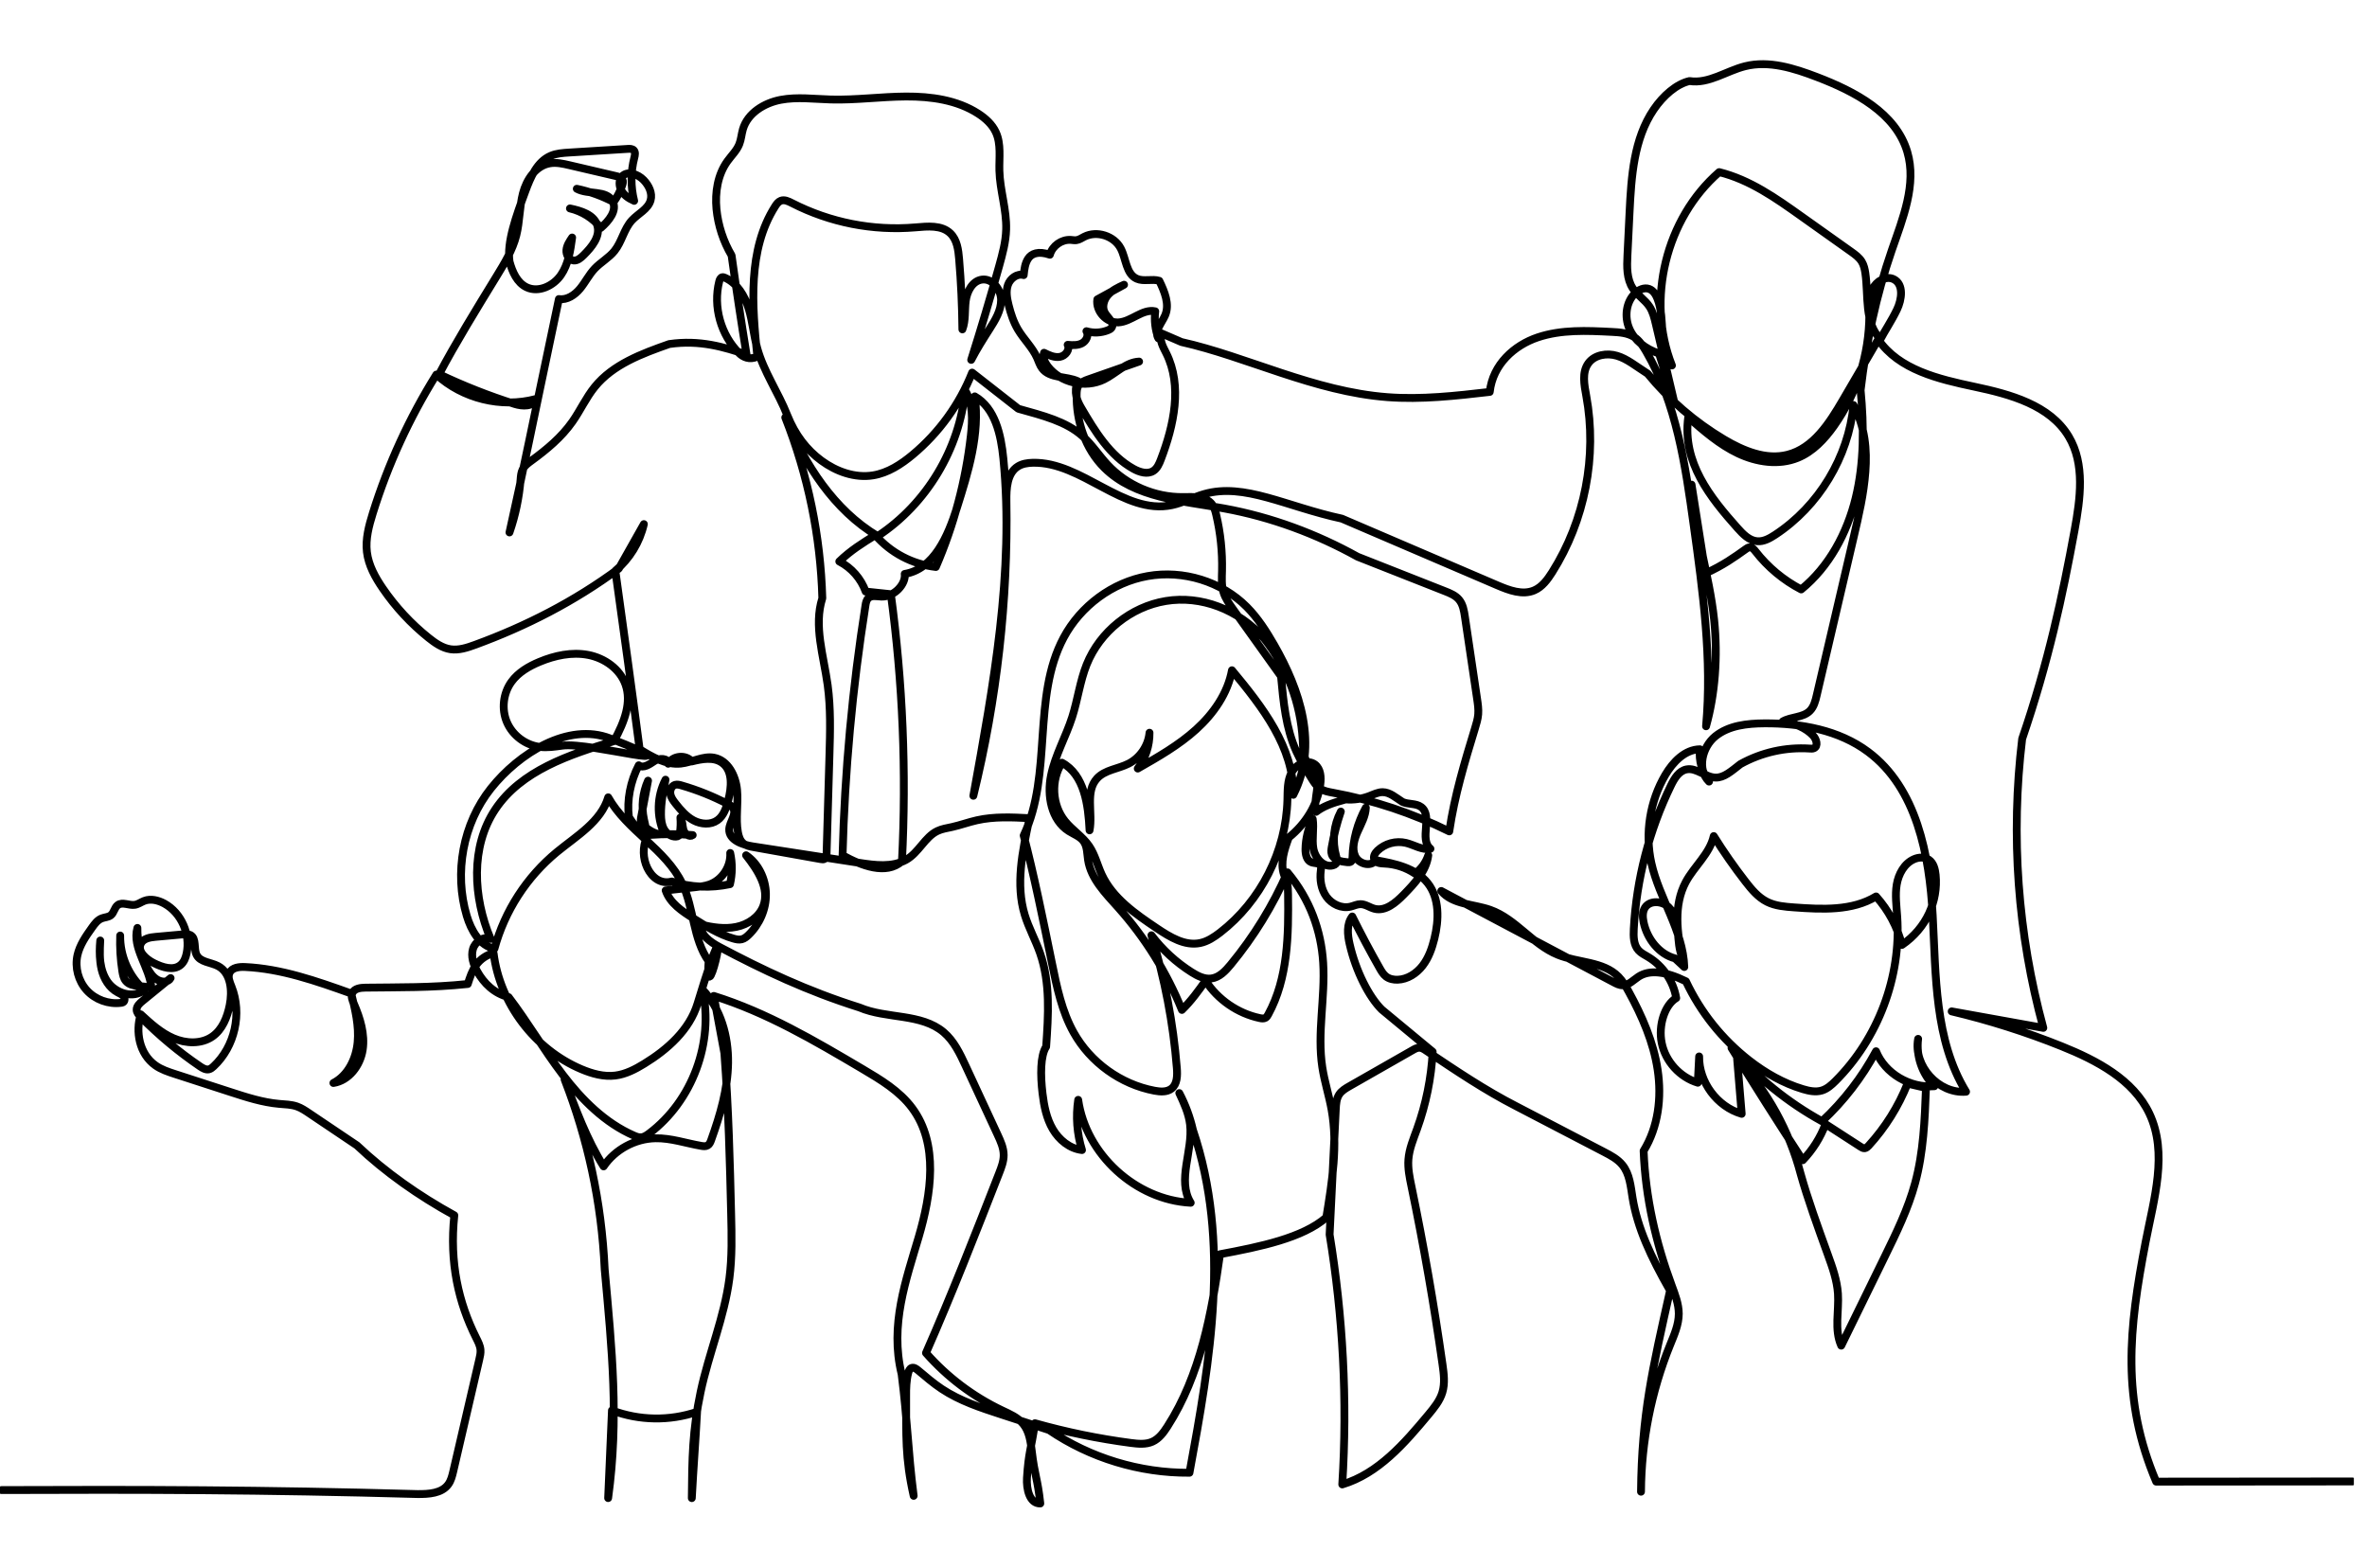 <?xml version="1.0" encoding="UTF-8"?>
<svg xmlns="http://www.w3.org/2000/svg" width="151" height="100" viewBox="0 0 151 100" fill="none">
  <g id="oneline_business_team_pose_7 [Converted] 1" clip-path="url(#clip0_1030_5747)">
    <path id="Vector" d="M0.1 95.051C8.808 95.016 16.813 95.03 26.643 95.306C27.352 95.311 28.173 95.264 28.594 94.693C28.776 94.447 28.849 94.139 28.919 93.841C29.471 91.467 30.023 89.094 30.575 86.72C30.622 86.518 30.67 86.311 30.652 86.104C30.63 85.835 30.5 85.589 30.379 85.347C29.247 83.089 28.666 80.557 28.982 77.524C26.715 76.279 24.585 74.783 22.769 73.063L19.712 71.007C19.468 70.843 19.22 70.676 18.941 70.579C18.581 70.454 18.192 70.449 17.811 70.416C16.752 70.323 15.729 69.993 14.718 69.665L11.172 68.515C10.737 68.374 10.294 68.229 9.92 67.965C8.872 67.226 8.638 65.797 8.977 64.705C9.613 65.29 10.266 65.887 11.06 66.228C11.855 66.57 12.831 66.615 13.542 66.124C14.183 65.681 14.495 64.895 14.65 64.13C14.837 63.212 14.738 62.055 13.905 61.622C13.439 61.38 12.779 61.383 12.543 60.914C12.337 60.503 12.552 59.861 12.144 59.647C12.007 59.576 11.844 59.588 11.692 59.602L9.929 59.761C9.573 59.793 9.159 59.861 8.992 60.179C8.73 60.675 9.312 61.185 9.814 61.435C10.358 61.706 11.062 61.944 11.526 61.552C11.743 61.37 11.848 61.088 11.906 60.811C12.159 59.598 11.575 58.24 10.49 57.641C10.097 57.425 9.616 57.306 9.198 57.468C8.996 57.546 8.816 57.686 8.603 57.718C8.237 57.775 7.815 57.514 7.515 57.734C7.301 57.89 7.278 58.22 7.069 58.385C6.91 58.51 6.686 58.508 6.496 58.58C6.224 58.683 6.04 58.933 5.871 59.17C5.483 59.714 5.087 60.279 4.941 60.931C4.766 61.716 4.996 62.58 5.538 63.174C6.081 63.768 6.922 64.074 7.72 63.971C7.765 63.967 7.81 63.955 7.851 63.934C7.979 63.859 7.968 63.659 7.876 63.544C7.783 63.429 7.636 63.374 7.506 63.304C6.962 63.015 6.622 62.434 6.479 61.835C6.336 61.235 6.365 60.61 6.395 59.995C6.315 60.896 6.343 61.867 6.852 62.614C7.362 63.362 8.506 63.729 9.202 63.151C8.223 62.286 7.648 60.983 7.667 59.677C7.64 60.438 7.686 61.199 7.803 61.95C7.838 62.17 7.883 62.4 8.024 62.573C8.393 63.023 9.124 62.821 9.662 63.039C9.559 61.705 8.41 60.481 8.765 59.192C8.754 60.09 8.973 60.975 9.403 61.763C9.562 62.055 9.761 62.342 10.052 62.505C10.344 62.668 10.745 62.67 10.884 62.391L9.089 63.855C8.908 64.002 8.711 64.183 8.718 64.416C8.724 64.602 8.862 64.755 8.993 64.888C10.142 66.052 11.402 67.101 12.754 68.021C12.929 68.139 13.132 68.261 13.336 68.21C13.45 68.181 13.543 68.102 13.63 68.021C14.98 66.763 15.454 64.651 14.77 62.936C14.656 62.651 14.513 62.329 14.645 62.052C14.806 61.715 15.259 61.667 15.632 61.685C17.945 61.791 20.167 62.574 22.405 63.374C22.658 64.395 22.912 65.439 22.815 66.486C22.718 67.533 22.204 68.602 21.269 69.084C22.264 68.93 22.986 67.964 23.138 66.968C23.289 65.972 22.98 64.963 22.579 64.039C22.482 63.816 22.379 63.561 22.48 63.341C22.611 63.053 22.993 63.006 23.31 63.002C25.416 62.973 27.523 63.014 29.842 62.768C29.978 62.343 30.119 61.911 30.38 61.55C30.641 61.188 31.048 60.903 31.488 60.805C31.891 64.018 34.105 66.942 37.087 68.203C37.771 68.492 38.514 68.7 39.251 68.609C39.914 68.526 40.524 68.209 41.094 67.859C42.586 66.946 43.991 65.694 44.498 64.021C47.107 55.418 44.94 65.295 45.206 61.312C44.195 59.888 44.281 57.954 43.53 56.376C42.483 54.175 39.99 52.987 38.8 50.862C38.339 52.417 36.783 53.319 35.53 54.348C33.596 55.943 32.202 58.098 31.542 60.516C30.601 60.327 30.052 59.343 29.777 58.424C28.956 55.674 29.53 52.535 31.318 50.291C33.106 48.048 36.249 46.064 38.922 47.104C44.989 49.463 37.686 47.311 35.873 47.564C35.394 47.631 34.908 47.704 34.428 47.644C33.525 47.531 32.703 46.913 32.342 46.078C31.98 45.243 32.096 44.22 32.633 43.486C33.068 42.89 33.732 42.504 34.415 42.22C35.395 41.811 36.483 41.577 37.527 41.778C38.572 41.98 39.557 42.675 39.907 43.678C40.294 44.785 39.868 45.998 39.165 47.277C36.319 48.135 33.245 49.156 31.595 51.63C30.001 54.019 30.181 57.246 31.299 59.892C30.849 59.7 30.31 60.067 30.172 60.536C30.034 61.006 30.197 61.511 30.431 61.941C30.861 62.728 31.538 63.379 32.447 63.605C33.667 65.205 34.681 66.956 35.901 68.556C37.122 70.157 38.594 71.634 40.44 72.438C40.584 72.501 40.736 72.561 40.893 72.55C41.085 72.538 41.254 72.423 41.408 72.307C44.167 70.235 45.555 66.492 44.815 63.122C45.979 64.347 46.47 66.099 46.449 67.788C46.428 69.478 45.942 71.127 45.37 72.718C45.323 72.85 45.266 72.993 45.145 73.065C45.024 73.138 44.872 73.119 44.734 73.095C43.759 72.929 42.802 72.591 41.813 72.61C40.511 72.635 39.238 73.325 38.506 74.403C37.431 72.678 36.721 70.76 36.017 68.854C37.48 72.628 38.376 76.622 38.575 80.97C39.036 86.069 39.495 90.49 38.796 95.562C38.877 93.454 38.958 92.078 39.039 89.969C40.785 90.624 42.703 90.656 44.469 90.061C44.357 92.139 44.244 93.485 44.133 95.564C44.154 93.051 44.176 91.249 44.696 88.79C45.211 86.352 46.21 84.021 46.531 81.55C46.709 80.185 46.675 78.802 46.642 77.426C46.562 74.117 46.482 70.808 46.211 67.179C45.985 65.962 45.759 64.746 45.533 63.53C48.902 64.579 51.974 66.389 55.011 68.183C56.182 68.875 57.386 69.595 58.195 70.687C59.893 72.975 59.41 76.176 58.606 78.91C57.802 81.643 56.747 84.525 57.518 87.654C57.896 90.608 57.908 92.465 58.286 95.419C57.733 92.973 57.815 91.563 57.806 89.055C57.804 88.559 57.814 88.059 57.938 87.58C57.972 87.45 58.029 87.305 58.156 87.26C58.3 87.208 58.45 87.313 58.568 87.412C59.057 87.823 59.542 88.242 60.075 88.596C61.229 89.363 62.564 89.801 63.881 90.23C64.906 90.564 65.93 90.898 66.923 91.222C69.543 93.006 72.712 93.969 75.881 93.946C77.209 86.757 78.523 79.24 76.102 72.082C75.916 71.262 75.623 70.471 75.231 69.727C75.531 70.369 75.834 71.024 75.918 71.727C76.118 73.412 75.068 75.281 75.96 76.724C72.451 76.543 69.276 73.638 68.782 70.159C68.621 71.231 68.704 72.325 69.025 73.361C68.238 73.273 67.561 72.713 67.161 72.03C66.761 71.346 66.602 70.55 66.508 69.764C66.365 68.578 66.365 67.335 66.737 66.769C66.879 64.767 67.012 62.699 66.351 60.804C66.062 59.972 65.625 59.195 65.37 58.352C64.792 56.437 65.201 54.373 65.678 52.192C64.557 52.134 63.419 52.078 62.323 52.324C61.788 52.444 61.272 52.635 60.737 52.754C60.422 52.824 60.096 52.869 59.804 53.008C58.994 53.392 58.624 54.387 57.792 54.853C56.904 55.336 55.822 55.195 54.824 55.041L48.013 53.989C47.343 53.886 46.492 53.578 46.519 52.901C46.538 52.422 47.029 51.931 46.758 51.535C46.681 51.422 46.556 51.353 46.435 51.29C45.49 50.796 44.498 50.398 43.474 50.101C43.34 50.062 43.197 50.026 43.063 50.066C42.836 50.135 42.727 50.41 42.766 50.644C42.805 50.877 42.953 51.076 43.1 51.262C43.428 51.679 43.786 52.092 44.255 52.339C44.725 52.585 45.335 52.632 45.767 52.325C46.167 52.041 46.33 51.536 46.454 51.062C46.671 50.233 46.77 49.188 46.085 48.673C45.545 48.267 44.785 48.41 44.131 48.573C43.753 48.115 42.91 48.198 42.628 48.719C42.633 48.349 42.055 48.344 41.746 48.547C41.438 48.751 41.047 49.037 40.748 48.817C40.21 49.853 39.984 51.048 40.12 52.122C40.419 52.586 40.767 53.017 41.158 53.408C41.298 53.048 41.162 52.647 41.081 52.269C40.903 51.439 40.995 50.574 41.341 49.798C41.196 50.566 41.051 51.334 40.905 52.101C40.88 52.229 40.858 52.365 40.905 52.486C40.953 52.607 41.063 52.693 41.168 52.771C41.523 53.035 41.955 53.313 42.375 53.176C41.875 52.099 41.905 50.789 42.455 49.736C42.307 50.471 42.159 51.213 42.168 51.964C42.171 52.283 42.207 52.613 42.361 52.891C42.517 53.169 42.816 53.389 43.135 53.366C43.194 53.366 43.252 53.346 43.298 53.309C43.352 53.259 43.367 53.182 43.377 53.109C43.421 52.792 43.431 52.471 43.405 52.151C43.552 52.376 43.523 52.67 43.597 52.929C43.671 53.187 43.975 53.432 44.19 53.27C43.292 53.196 42.391 53.192 41.493 53.257C41.44 53.261 41.384 53.267 41.34 53.297C41.296 53.328 41.274 53.376 41.253 53.424C41.123 53.732 41.06 54.063 41.067 54.397C41.074 54.731 41.152 55.059 41.294 55.361C41.583 55.961 42.139 56.426 42.86 56.23C44.061 56.607 45.339 56.666 46.569 56.401C46.72 55.747 46.725 55.068 46.583 54.411C46.639 55.272 46.069 56.136 45.256 56.423C44.969 56.524 44.663 56.558 44.361 56.592L42.465 56.801C42.739 57.612 43.514 58.129 44.239 58.585C45.047 59.093 45.869 59.607 46.786 59.87C46.961 59.92 47.146 59.961 47.322 59.916C47.491 59.874 47.631 59.758 47.756 59.637C48.456 58.959 48.881 57.993 48.862 57.018C48.844 56.043 48.368 55.078 47.596 54.557C48.333 55.495 49.113 56.672 48.696 57.79C48.431 58.502 47.714 58.975 46.97 59.126C46.226 59.278 45.453 59.157 44.713 58.98C44.647 59.63 45.306 60.092 45.881 60.398C48.651 61.869 51.487 63.215 54.831 64.268C56.566 65.008 58.762 64.627 60.201 65.846C60.857 66.402 61.238 67.208 61.6 67.988C62.28 69.451 62.959 70.915 63.638 72.379C63.831 72.794 64.027 73.224 64.029 73.68C64.031 74.08 63.883 74.466 63.737 74.839C62.217 78.725 60.698 82.611 59.072 86.305C60.424 87.843 62.075 89.089 63.925 89.968C64.413 90.199 64.933 90.418 65.275 90.837C65.662 91.311 65.75 91.954 65.82 92.561C66.009 94.163 66.191 94.303 66.365 95.906C65.673 95.924 65.471 94.972 65.513 94.282C65.616 92.623 65.785 92.432 66.021 90.787C68.028 91.353 70.074 91.773 72.141 92.045C72.606 92.105 73.098 92.155 73.524 91.962C73.94 91.773 74.226 91.383 74.474 90.999C76.591 87.707 77.298 83.732 77.829 80.007C80.393 79.528 83.122 78.966 84.612 77.656C84.984 75.378 85.356 73.046 84.945 70.775C84.781 69.872 84.495 68.993 84.356 68.086C84.016 65.883 84.55 63.635 84.41 61.41C84.282 59.372 83.575 57.372 82.13 55.646C81.202 57.768 79.983 59.75 78.509 61.535C78.177 61.937 77.784 62.355 77.267 62.419C76.826 62.474 76.401 62.256 76.025 62.02C75.033 61.394 74.162 60.595 73.454 59.66C74.301 62.415 74.845 65.254 75.075 68.126C75.113 68.599 75.107 69.153 74.734 69.445C74.436 69.676 74.015 69.644 73.644 69.575C71.496 69.167 69.558 67.771 68.493 65.863C67.741 64.518 67.423 62.981 67.115 61.471C66.527 58.594 65.94 55.717 65.305 53.297C67.158 49.391 65.817 44.49 67.854 40.677C68.935 38.653 70.959 37.145 73.219 36.747C75.479 36.348 77.922 37.089 79.539 38.717C80.246 39.428 80.789 40.283 81.289 41.153C82.919 43.995 84.129 47.526 82.504 50.701C82.554 47.682 80.521 45.078 78.591 42.756C78.322 44.229 77.416 45.525 76.307 46.53C75.197 47.536 73.881 48.285 72.582 49.026C73.078 48.368 73.341 47.564 73.331 46.74C73.256 47.563 72.737 48.334 72.002 48.71C71.333 49.052 70.489 49.103 69.982 49.657C69.212 50.499 69.723 51.847 69.507 52.967C69.428 51.34 69.179 49.426 67.746 48.653C67.024 49.77 67.107 51.347 67.943 52.382C68.407 52.955 69.062 53.36 69.479 53.969C69.854 54.516 70.004 55.181 70.282 55.783C70.981 57.293 72.428 58.294 73.81 59.221C74.638 59.777 75.587 60.358 76.562 60.155C77.035 60.057 77.451 59.78 77.834 59.486C80.424 57.486 82.047 54.286 82.129 51.015C82.144 50.419 82.118 49.79 82.402 49.265C82.686 48.74 83.424 48.408 83.895 48.774C84.254 49.054 84.287 49.582 84.226 50.033C84.046 51.333 83.304 52.546 82.217 53.424C81.936 54.188 81.653 55.027 81.914 55.797C81.968 55.955 82.043 56.104 82.089 56.264C82.162 56.508 82.166 56.767 82.17 57.023C82.205 59.647 82.168 62.402 80.909 64.707C80.864 64.791 80.813 64.878 80.73 64.926C80.62 64.99 80.482 64.969 80.358 64.942C78.956 64.642 77.688 63.766 76.908 62.563C76.449 63.207 75.989 63.851 75.399 64.423C74.43 62.029 73.056 59.821 71.335 57.895C70.524 56.988 69.595 56.061 69.411 54.858C69.349 54.453 69.368 54.012 69.132 53.676C68.907 53.357 68.51 53.222 68.179 53.013C67.063 52.306 66.784 50.758 67.049 49.464C67.314 48.169 67.995 47 68.399 45.742C68.753 44.637 68.892 43.467 69.323 42.39C70.162 40.296 72.148 38.702 74.372 38.338C76.597 37.973 78.988 38.85 80.648 40.733C82.114 42.588 82.972 44.85 83.105 47.21C83.133 47.732 83.137 48.292 83.439 48.719C83.566 48.899 83.74 49.044 83.858 49.23C84.325 49.963 83.757 50.943 83.953 51.79C84.387 51.458 84.907 51.24 85.842 50.995C86.357 51.036 86.874 50.962 87.357 50.779C87.635 50.673 87.91 50.529 88.207 50.532C88.661 50.536 89.034 50.874 89.466 51.153C89.843 51.328 90.325 51.23 90.66 51.478C91.428 52.045 90.514 53.539 91.254 54.143C90.721 54.243 90.216 53.893 89.688 53.768C89.37 53.695 89.038 53.702 88.723 53.787C88.407 53.873 88.118 54.035 87.88 54.259C87.724 54.409 87.585 54.634 87.674 54.834C87.774 55.059 88.08 55.079 88.327 55.089C89.021 55.119 89.692 55.339 90.269 55.726C90.665 55.435 90.961 55.028 91.115 54.562C90.99 55.559 90.249 56.352 89.545 57.07C89.038 57.588 88.383 58.15 87.683 57.97C87.379 57.892 87.108 57.676 86.795 57.676C86.572 57.676 86.365 57.785 86.149 57.836C85.579 57.972 84.96 57.676 84.618 57.2C84.276 56.723 84.184 56.102 84.261 55.521C84.274 55.418 84.291 55.307 84.24 55.217C84.136 55.031 83.859 55.079 83.66 55.004C83.353 54.887 83.276 54.49 83.281 54.161C83.293 53.497 83.451 52.843 83.744 52.246C83.836 52.863 83.679 53.499 83.783 54.114C83.887 54.729 84.434 55.364 85.036 55.202C85.107 55.186 85.171 55.15 85.222 55.099C85.336 54.969 85.284 54.77 85.237 54.603C84.972 53.655 85.079 52.641 85.537 51.769C85.286 52.504 85.093 53.257 84.96 54.022C84.932 54.181 84.907 54.349 84.96 54.502C85.085 54.872 85.555 54.966 85.945 54.999C86.029 55.007 86.123 55.011 86.191 54.959C86.272 54.895 86.279 54.777 86.282 54.674C86.309 53.571 86.601 52.49 87.132 51.523C87.114 52.063 86.832 52.552 86.611 53.046C86.39 53.54 86.228 54.114 86.449 54.607C86.669 55.1 87.434 55.337 87.773 54.874C88.988 55.087 90.315 55.364 91.079 56.333C91.842 57.302 91.8 58.681 91.504 59.878C91.352 60.49 91.139 61.1 90.754 61.599C90.368 62.098 89.789 62.475 89.159 62.496C88.898 62.505 88.625 62.449 88.418 62.289C88.243 62.153 88.128 61.956 88.019 61.764C87.404 60.681 86.82 59.581 86.265 58.463C85.896 58.947 85.962 59.627 86.098 60.219C86.495 61.964 87.342 63.603 88.145 64.397L91.396 67.09C91.307 68.775 90.97 70.437 90.396 72.024C90.168 72.655 89.9 73.285 89.848 73.954C89.803 74.534 89.925 75.114 90.043 75.684C90.823 79.447 91.483 83.232 92.024 87.04C92.108 87.632 92.187 88.245 92.015 88.818C91.854 89.356 91.486 89.804 91.127 90.235C89.593 92.077 87.923 94.004 85.628 94.692C85.971 89.322 85.666 83.911 84.821 78.752C84.952 76.086 85.083 73.42 85.215 70.754C85.231 70.429 85.252 70.086 85.432 69.814C85.589 69.576 85.846 69.426 86.094 69.284C87.44 68.516 88.786 67.748 90.133 66.98C90.263 66.905 90.402 66.83 90.552 66.834C90.702 66.837 90.841 66.927 90.968 67.013C92.857 68.284 94.747 69.555 96.72 70.564L102.327 73.483C102.754 73.705 103.195 73.938 103.499 74.312C103.966 74.886 104.028 75.675 104.146 76.405C104.457 78.318 105.296 80.142 106.54 82.325C105.422 87.316 104.732 90.209 104.686 95.156C104.707 91.944 105.337 88.765 106.544 85.788C106.804 85.149 107.094 84.498 107.096 83.808C107.096 83.183 106.861 82.588 106.646 82.003C105.635 79.275 104.971 76.418 104.853 73.412C105.788 71.893 106.015 70.012 105.749 68.248C105.484 66.484 104.758 64.819 103.9 63.255C103.714 62.918 103.519 62.581 103.25 62.306C102.273 61.314 100.662 61.426 99.373 60.902C97.768 60.249 96.7 58.615 95.066 58.038C93.995 57.659 92.665 57.713 91.942 56.835C95.604 58.775 99.266 60.714 102.929 62.652C103.114 62.751 103.309 62.852 103.519 62.85C103.907 62.85 104.199 62.517 104.524 62.304C105.242 61.831 106.302 61.979 107.553 62.598C108.484 64.573 109.866 66.301 111.587 67.643C112.615 68.443 113.765 69.1 115.011 69.475C115.408 69.593 115.836 69.683 116.231 69.56C116.568 69.455 116.839 69.209 117.09 68.96C119.814 66.241 121.291 62.315 121.031 58.474C120.985 57.792 120.888 57.104 120.999 56.43C121.111 55.756 121.478 55.078 122.105 54.806C122.406 54.675 122.778 54.656 123.048 54.842C123.348 55.049 123.448 55.445 123.483 55.809C123.647 57.475 122.904 59.203 121.332 60.277C121.041 59.128 120.475 58.066 119.682 57.184C118.155 58.113 116.24 58.013 114.458 57.883C113.865 57.84 113.255 57.792 112.724 57.525C112.156 57.24 111.736 56.734 111.347 56.232C110.625 55.3 109.95 54.333 109.326 53.333C109.073 54.46 108.081 55.254 107.537 56.273C106.759 57.735 106.97 59.516 107.349 61.127C107.099 60.61 107.089 60.015 107.035 59.443C106.981 58.871 106.856 58.263 106.443 57.863C106.03 57.464 105.246 57.416 104.938 57.901C104.77 58.167 104.786 58.509 104.849 58.817C105.074 59.914 105.863 60.88 106.856 61.135C107.053 61.319 107.25 61.502 107.447 61.685C107.372 59.355 105.85 57.326 105.346 55.05C104.925 53.153 105.252 51.101 106.24 49.426C106.726 48.604 107.488 47.812 108.443 47.796C108.369 48.532 108.578 49.269 109.027 49.857C108.245 49.085 108.576 47.655 109.432 46.965C110.287 46.275 111.46 46.149 112.56 46.142C114.887 46.128 117.309 46.567 119.174 47.959C122.271 50.269 123.084 54.526 123.294 58.383C123.503 62.241 123.406 66.345 125.422 69.64C123.674 69.79 122.046 67.993 122.365 66.269C122.227 67.362 122.62 68.511 123.4 69.29C121.838 69.415 120.247 68.481 119.679 67.059C118.783 68.726 117.619 70.235 116.234 71.525C114.047 70.322 112.092 68.738 110.46 66.849C111.943 69.256 113.458 71.643 115.005 74.01C115.64 73.347 116.133 72.563 116.456 71.704C117.2 72.185 117.944 72.666 118.687 73.147C118.77 73.201 118.862 73.257 118.96 73.246C119.057 73.235 119.14 73.156 119.21 73.081C120.269 71.923 121.109 70.582 121.689 69.124C122.081 69.215 122.473 69.306 122.865 69.397C122.789 71.439 122.708 73.503 122.171 75.475C121.726 77.109 120.979 78.641 120.235 80.162L117.459 85.838C117.002 84.818 117.324 83.636 117.25 82.521C117.192 81.663 116.897 80.84 116.604 80.031C115.958 78.246 115.312 76.462 114.878 74.908C114.153 72.149 112.758 69.612 110.817 67.523C110.915 68.699 111.012 69.876 111.109 71.052C109.541 70.598 108.374 69.023 108.395 67.391C108.366 67.95 108.338 68.508 108.31 69.066C107.167 68.72 106.25 67.714 106.01 66.544C105.77 65.375 106.221 64.09 106.933 63.666C106.752 62.588 106.078 61.602 105.139 61.042C104.926 60.914 104.695 60.804 104.528 60.621C104.206 60.266 104.199 59.734 104.225 59.255C104.398 56.076 105.205 52.964 106.598 50.102C106.814 49.658 107.106 49.173 107.59 49.08C108.229 48.957 108.79 49.586 109.44 49.602C109.982 49.616 110.428 49.21 111.029 48.742C112.377 47.994 113.912 47.65 115.45 47.751C115.538 47.757 115.63 47.764 115.712 47.73C116.009 47.606 115.879 47.149 115.658 46.916C115.191 46.425 114.509 46.145 113.729 46.02C114.269 45.711 115.006 45.788 115.451 45.353C115.716 45.095 115.811 44.714 115.895 44.354C116.68 40.996 117.465 37.637 118.25 34.279C118.574 32.895 118.898 31.505 119.001 30.086C119.105 28.679 118.987 27.257 118.243 25.84C117.92 29.161 116.025 32.294 113.234 34.121C112.893 34.345 112.51 34.557 112.104 34.526C111.589 34.486 111.191 34.074 110.847 33.689C109.112 31.742 107.309 29.509 107.698 26.618C108.684 27.483 109.686 28.358 110.872 28.921C112.057 29.483 113.468 29.701 114.683 29.206C115.648 28.813 116.393 28.017 116.995 27.168C118.459 25.093 119.247 22.617 119.252 20.078C119.252 19.522 119.218 18.94 119.456 18.438C119.694 17.935 120.32 17.563 120.815 17.815C121.459 18.144 121.327 19.103 121.013 19.754C120.666 20.475 120.213 21.143 119.963 21.631C118.917 20.592 119.211 18.876 118.996 17.417C118.959 17.166 118.903 16.912 118.771 16.695C118.608 16.425 118.344 16.234 118.086 16.051L114.914 13.797C113.285 12.638 111.637 11.469 109.673 10.979C106.268 13.939 105.003 19.116 106.66 23.313C105.741 22.162 106.273 20.424 105.735 19.053C105.633 18.792 105.47 18.528 105.207 18.432C104.897 18.318 104.547 18.479 104.309 18.707C103.724 19.268 103.62 20.219 103.943 20.964C104.266 21.708 104.948 22.253 105.839 22.553L106.786 25.565C106.4 23.93 106.014 22.294 105.628 20.658C105.539 20.279 105.446 19.891 105.232 19.565C104.943 19.125 104.462 18.841 104.168 18.402C103.764 17.797 103.785 17.013 103.821 16.286C103.866 15.369 103.911 14.451 103.956 13.533C104.068 11.264 104.221 8.867 105.496 6.987C106.101 6.094 106.961 5.352 107.78 5.17C109.005 5.363 110.13 4.523 111.33 4.224C112.85 3.846 114.44 4.349 115.903 4.909C118.326 5.834 120.942 7.204 121.675 9.691C122.285 11.759 121.389 13.928 120.684 15.965C119.692 18.834 119.056 21.826 118.696 24.89C118.914 27.184 118.926 29.525 118.381 31.763C117.835 34.001 116.693 36.145 114.905 37.6C113.77 37.01 112.776 36.181 111.99 35.171C111.894 35.046 111.774 34.906 111.617 34.914C111.525 34.918 111.444 34.974 111.369 35.028C110.646 35.545 109.923 36.064 108.803 36.573C108.505 34.686 108.208 32.8 107.91 30.914C108.072 33.825 109.044 36.634 109.351 39.533C109.601 41.914 109.401 44.318 108.835 46.329C109.226 42.048 108.635 37.744 108.045 33.486C107.516 29.666 106.95 25.736 105.006 22.406C104.806 22.065 104.584 21.721 104.256 21.504C103.839 21.231 103.316 21.197 102.818 21.172C101.235 21.091 99.608 21.015 98.105 21.518C96.601 22.022 95.23 23.245 95.037 25C92.868 25.25 90.684 25.5 88.508 25.334C83.834 24.979 79.52 22.744 75.372 21.818L74.092 21.265C73.936 21.686 74.199 22.132 74.4 22.534C75.44 24.617 74.889 27.131 74.058 29.306C73.952 29.584 73.827 29.878 73.576 30.039C73.201 30.278 72.701 30.122 72.31 29.907C70.796 29.071 69.851 27.508 68.976 26.016C68.723 25.586 68.471 25.033 68.756 24.317C68.008 23.979 66.981 24.155 66.485 23.502C66.333 23.302 66.262 23.057 66.16 22.827C65.865 22.163 65.314 21.65 64.942 21.026C64.656 20.545 64.481 20.007 64.345 19.465C64.239 19.041 64.156 18.588 64.299 18.175C64.442 17.763 64.887 17.425 65.306 17.548C65.344 17.181 65.388 16.798 65.593 16.492C65.798 16.186 66.219 15.99 66.977 16.249C67.134 15.681 67.72 15.265 68.308 15.303C68.426 15.311 68.544 15.335 68.662 15.321C68.846 15.299 69.004 15.185 69.17 15.101C69.974 14.694 71.076 15.046 71.494 15.845C71.844 16.511 71.832 17.476 72.519 17.78C72.963 17.976 73.494 17.771 73.957 17.913C74.291 18.605 74.63 19.407 74.328 20.114C74.117 20.609 73.609 21.131 73.901 21.584C73.696 21.033 73.626 20.442 73.698 19.859C72.885 19.681 72.178 20.52 71.347 20.567C70.588 20.611 69.89 19.849 70.002 19.097C70.57 18.786 71.138 18.474 71.707 18.163C71.332 18.334 70.947 18.515 70.677 18.824C70.406 19.134 70.278 19.609 70.49 19.963C70.683 20.286 71.134 20.622 70.903 20.92C70.848 20.99 70.764 21.031 70.681 21.064C70.243 21.238 69.759 21.26 69.307 21.128C69.475 21.387 69.295 21.758 69.02 21.9C68.745 22.043 68.421 22.022 68.111 21.997C68.274 22.312 67.964 22.705 67.615 22.763C67.265 22.822 66.92 22.661 66.602 22.503C66.495 22.798 66.652 23.123 66.843 23.372C67.654 24.422 69.234 24.789 70.425 24.205C71.197 23.827 71.813 23.104 72.667 23.065C71.594 23.441 70.52 23.817 69.447 24.194C69.197 24.281 68.929 24.384 68.793 24.611C68.701 24.767 68.687 24.956 68.683 25.138C68.642 26.863 69.229 28.636 70.456 29.848C72.403 31.774 75.41 31.945 78.104 32.436C81.094 32.981 83.987 34.058 86.606 35.514L92.173 37.709C92.503 37.838 92.848 37.979 93.076 38.25C93.329 38.552 93.396 38.963 93.454 39.353C93.713 41.098 93.972 42.843 94.231 44.589C94.279 44.911 94.326 45.237 94.301 45.561C94.276 45.864 94.187 46.158 94.098 46.449C93.445 48.595 92.791 50.742 92.455 53.034C90.111 51.871 87.616 51.042 85.042 50.57C84.746 50.516 84.439 50.462 84.192 50.29C83.971 50.135 83.822 49.9 83.68 49.671C83.327 49.109 82.974 48.543 82.701 47.938C82.029 46.451 81.874 44.789 81.721 43.138L78.653 38.849C78.412 38.512 78.166 38.166 78.047 37.769C77.914 37.33 77.947 36.86 77.958 36.401C77.986 35.202 77.861 34.004 77.586 32.836C77.53 32.599 77.465 32.356 77.316 32.163C76.914 31.642 76.133 31.7 75.476 31.708C73.674 31.729 71.877 30.96 70.652 29.641C70.1 29.048 69.66 28.352 69.054 27.814C67.996 26.876 66.558 26.52 64.964 26.074L62.016 23.769C61.208 25.802 59.905 27.602 58.226 29.005C57.487 29.621 56.646 30.169 55.697 30.323C54.54 30.51 53.349 30.081 52.405 29.388C51.462 28.695 50.731 27.756 50.225 26.49C49.65 25.028 48.717 23.71 48.303 22.195C48.078 21.371 48.012 20.509 47.763 19.693C47.515 18.877 47.035 18.07 46.256 17.721C46.2 17.696 46.138 17.672 46.077 17.684C45.962 17.707 45.91 17.84 45.881 17.953C45.476 19.564 45.981 21.372 47.162 22.539C47.399 22.774 47.806 22.98 48.315 22.753C47.972 19.488 47.69 15.94 49.446 13.167C49.539 13.021 49.646 12.87 49.807 12.807C50.041 12.715 50.3 12.84 50.524 12.955C52.951 14.199 55.678 14.736 58.395 14.505C59.172 14.437 60.065 14.344 60.627 14.884C61.054 15.294 61.137 15.936 61.186 16.525C61.311 18.017 61.38 19.512 61.394 21.011C61.611 20.441 61.53 19.805 61.608 19.2C61.685 18.594 62.026 17.927 62.63 17.837C63.299 17.737 63.86 18.457 63.863 19.134C63.865 19.81 63.488 20.423 63.124 20.993C62.715 21.633 62.307 22.273 61.956 22.956C62.584 20.972 63.178 18.977 63.739 16.972C63.952 16.208 64.164 15.434 64.186 14.64C64.224 13.379 63.788 12.146 63.755 10.884C63.733 10.059 63.876 9.188 63.53 8.438C63.297 7.933 62.865 7.545 62.398 7.244C61.054 6.378 59.395 6.147 57.795 6.156C56.196 6.165 54.602 6.391 53.003 6.347C51.934 6.318 50.852 6.169 49.801 6.368C48.75 6.568 47.696 7.214 47.394 8.241C47.301 8.557 47.283 8.895 47.16 9.201C46.997 9.608 46.666 9.92 46.41 10.275C45.782 11.142 45.606 12.272 45.707 13.338C45.811 14.382 46.139 15.39 46.671 16.294C46.964 18.405 47.282 20.513 47.625 22.617C46.196 22.142 44.657 21.664 42.692 21.947C40.945 22.563 39.105 23.242 37.939 24.683C37.386 25.366 37.021 26.182 36.516 26.901C35.821 27.891 34.876 28.677 33.898 29.389C33.687 29.543 33.465 29.704 33.346 29.937C33.242 30.139 33.227 30.373 33.209 30.599C33.116 31.746 32.878 32.877 32.501 33.964C33.379 30.057 34.163 26.128 35.091 21.75L35.653 19.076C36.172 19.157 36.67 18.818 37.005 18.413C37.34 18.007 37.574 17.523 37.934 17.14C38.325 16.726 38.848 16.446 39.204 16.001C39.674 15.415 39.804 14.603 40.314 14.052C40.714 13.619 41.341 13.346 41.503 12.78C41.635 12.318 41.39 11.824 41.055 11.48C40.69 11.105 40.022 10.867 39.676 11.261C39.468 11.498 39.489 11.873 39.641 12.15C39.793 12.427 40.048 12.63 40.455 12.812C40.229 11.911 40.232 10.968 40.463 10.068C40.506 9.903 40.547 9.704 40.428 9.584C40.333 9.488 40.182 9.49 40.048 9.498L36.311 9.73C35.911 9.755 35.503 9.781 35.136 9.938C34.26 10.313 33.847 11.299 33.517 12.193C32.922 13.809 32.327 15.424 32.505 16.687C32.684 17.342 32.986 18.037 33.599 18.327C34.36 18.686 35.305 18.237 35.783 17.545C36.26 16.853 36.386 15.985 36.499 15.152C36.331 15.398 36.158 15.658 36.134 15.955C36.11 16.252 36.297 16.587 36.593 16.616C36.843 16.641 37.058 16.448 37.237 16.27C37.755 15.754 38.318 15.076 38.102 14.377C37.89 13.689 37.063 13.44 36.359 13.296C37.135 13.479 37.828 13.917 38.328 14.539C38.834 14.099 39.389 13.437 39.081 12.842C38.696 12.1 37.531 12.442 36.796 12.042C37.614 12.213 38.404 12.497 39.143 12.887C39.376 12.564 39.56 12.208 39.689 11.831C39.73 11.71 39.764 11.574 39.709 11.46C39.642 11.322 39.474 11.273 39.325 11.238L36.326 10.538C35.913 10.442 35.488 10.345 35.072 10.418C34.179 10.572 33.587 11.456 33.359 12.332C33.132 13.208 33.159 14.136 32.937 15.013C32.698 15.954 32.184 16.798 31.677 17.625C30.37 19.756 29.063 21.887 28.012 23.87C29.572 24.613 31.182 25.248 32.829 25.769C33.322 25.925 34.04 25.956 34.169 25.456C31.978 26.038 29.508 25.428 27.838 23.894C26.115 26.656 24.753 29.627 23.784 32.735C23.534 33.539 23.307 34.378 23.407 35.215C23.509 36.062 23.938 36.833 24.42 37.536C25.233 38.723 26.217 39.784 27.34 40.684C27.754 41.015 28.21 41.335 28.735 41.415C29.272 41.495 29.809 41.315 30.32 41.128C33.54 39.948 36.62 38.384 39.473 36.275C40.008 35.328 40.541 34.38 41.075 33.433C40.807 34.596 40.169 35.642 39.256 36.411C39.793 40.278 40.33 44.145 40.806 47.795C41.608 48.291 42.49 48.806 43.428 48.709C44.151 48.634 44.843 48.199 45.556 48.334C46.443 48.503 46.937 49.487 47.021 50.386C47.105 51.285 46.917 52.2 47.076 53.089C47.123 53.35 47.208 53.622 47.411 53.794C47.596 53.951 47.847 53.999 48.086 54.041L52.355 54.803C52.442 54.819 52.538 54.833 52.613 54.785C52.713 54.723 52.726 54.587 52.73 54.47C52.791 52.37 52.852 50.271 52.914 48.171C52.958 46.68 53.001 45.181 52.8 43.703C52.544 41.828 51.898 39.917 52.459 38.161C52.349 34.21 51.548 30.308 50.095 26.632C51.351 29.633 53.195 32.534 55.99 34.2C59.112 32.145 61.224 28.629 61.572 24.908C62.087 25.747 62.043 26.803 61.934 27.781C61.609 30.672 60.857 33.498 59.702 36.167C58.206 35.997 56.829 35.273 55.841 34.138C55.046 34.629 54.251 35.121 53.542 35.815C54.323 36.222 54.924 36.907 55.225 37.735L56.832 37.905C57.593 43.549 57.83 49.252 57.54 54.94C56.524 55.842 54.941 55.215 53.751 54.559C53.889 49.221 54.377 43.898 55.211 38.624C55.238 38.452 55.273 38.266 55.401 38.149C55.61 37.958 55.936 38.043 56.218 38.056C57.053 38.093 57.806 37.239 57.715 36.611C59.575 36.301 60.471 34.206 61.041 32.409C61.774 30.096 62.517 27.687 62.183 25.285C63.491 26.04 63.857 27.735 64.007 29.238C64.723 36.505 63.354 43.797 62.094 50.763C63.601 44.618 64.31 38.306 64.205 31.98C64.191 31.162 64.241 30.191 64.934 29.754C65.211 29.579 65.548 29.529 65.876 29.52C69.026 29.438 71.674 32.867 74.76 32.222C75.469 32.074 76.118 31.715 76.815 31.516C79.389 30.782 82.026 32.311 85.603 33.084L95.52 37.336C96.272 37.658 97.131 37.982 97.881 37.656C98.382 37.438 98.724 36.97 99.017 36.508C101.107 33.204 101.901 29.102 101.195 25.256C101.065 24.55 100.906 23.751 101.329 23.17C101.724 22.627 102.515 22.503 103.158 22.697C103.801 22.891 104.332 23.338 105.107 23.834C106.475 25.504 108.123 26.923 109.978 28.027C111.208 28.758 112.653 29.36 114.038 29.007C115.682 28.59 116.702 26.996 117.556 25.531L119.818 21.655C121.137 23.588 123.667 24.184 125.955 24.668C128.244 25.151 130.776 25.841 131.975 27.85C133.02 29.601 132.713 31.812 132.346 33.818C131.574 38.024 130.684 42.208 129.002 47.128C128.257 53.304 128.715 59.566 130.351 65.568C128.402 65.218 126.453 64.867 124.505 64.516C126.898 65.083 129.245 65.828 131.526 66.745C133.761 67.645 136.091 68.862 137.12 71.04C138.307 73.55 137.409 76.482 136.881 79.207C135.799 84.807 135.326 89.262 137.551 94.513C138.763 94.509 143.721 94.506 150.063 94.502" stroke="black" stroke-width="0.5" stroke-linecap="round" stroke-linejoin="round"></path>
  </g>
  <defs>
    <clipPath id="clip0_1030_5747">
      <rect width="150.162" height="100" fill="white"></rect>
    </clipPath>
  </defs>
</svg>
